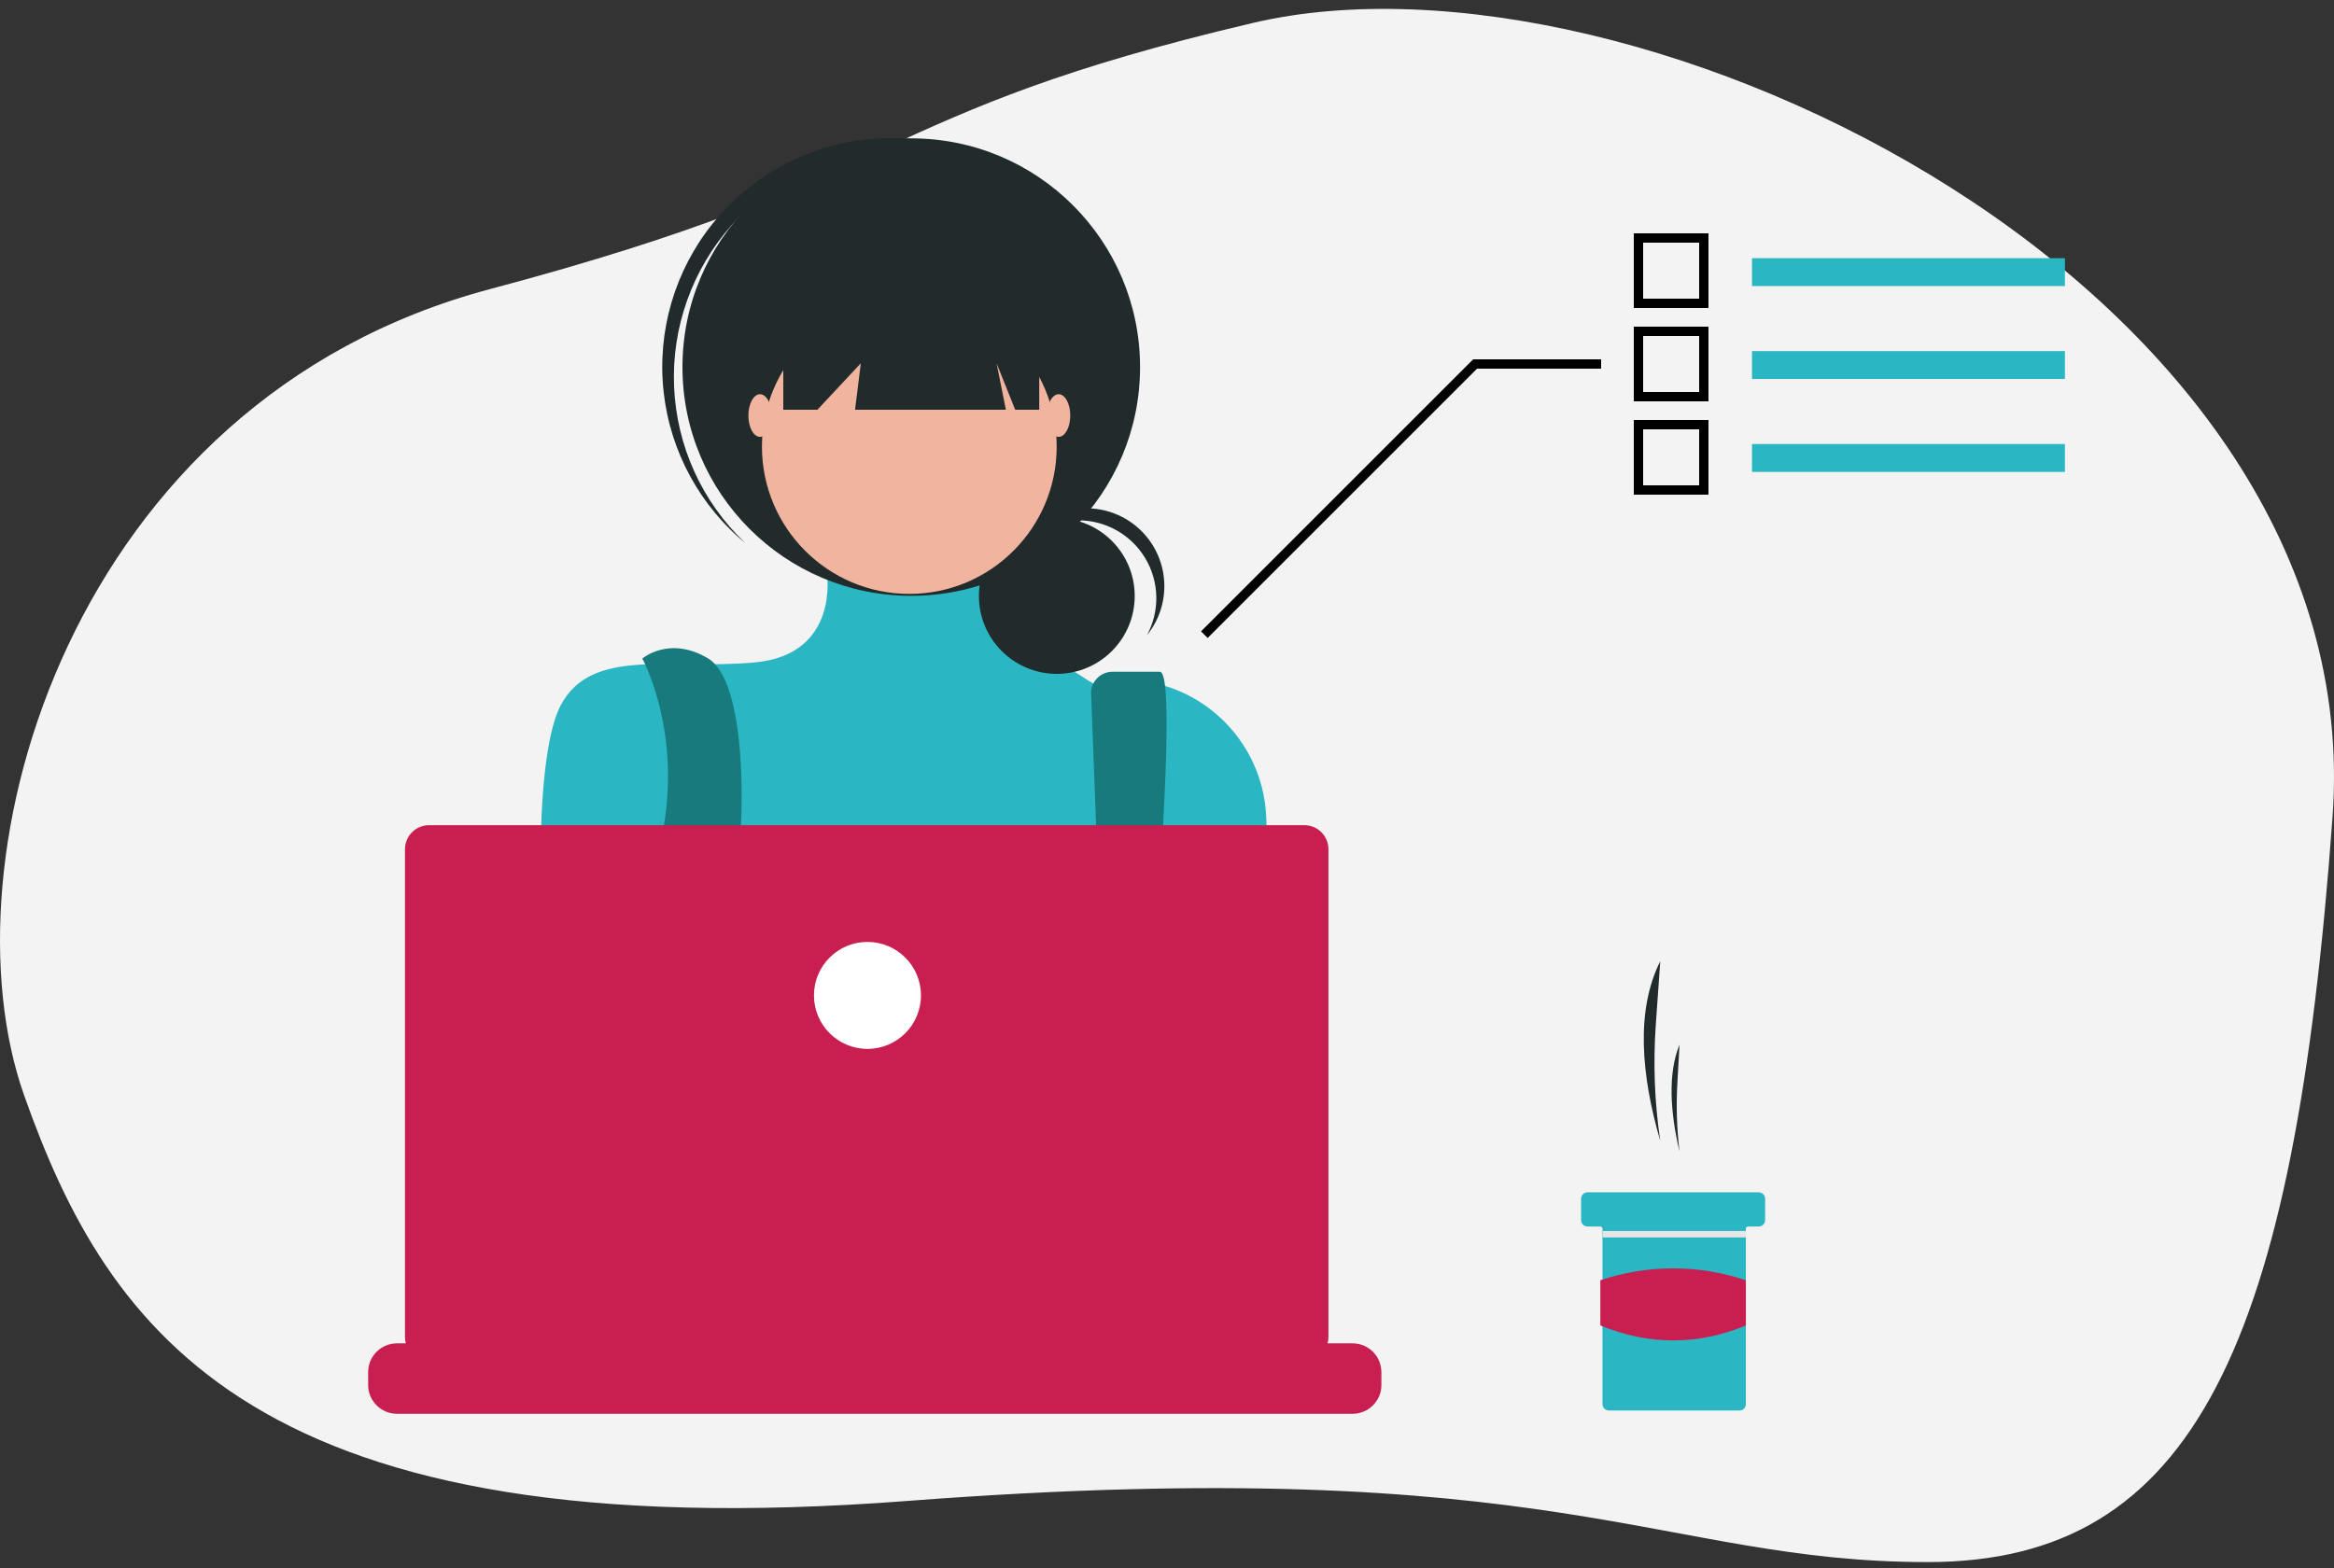 <?xml version="1.0" encoding="UTF-8"?>
<svg id="Layer_1" xmlns="http://www.w3.org/2000/svg" version="1.1" viewBox="0 0 250 168">
  <rect x="0" y="0" width="250" height="168" fill="#333333" stroke="none"/>
  <!-- Generator: Adobe Illustrator 29.7.0, SVG Export Plug-In . SVG Version: 2.1.1 Build 138)  -->
  <defs>
    <style>
      .st0 {
        fill: none;
        stroke: #000;
      }

      .st1 {
        fill: #2ab6c2;
      }

      .st2 {
        fill: #212b2b;
      }

      .st3 {
        fill: #fff;
      }

      .st4 {
        fill: #f1b49e;
      }

      .st5 {
        fill: #177a7c;
      }

      .st6 {
        fill: #6c63ff;
      }

      .st7 {
        fill: #c81f50;
      }

      .st8 {
        fill: #f3f3f3;
      }

      .st9 {
        fill: #e6e6e6;
      }
    </style>
  </defs>
  <path class="st8" d="M134.21,2.455c-41.205,9.685-36.653,16.548-81.682,28.507C7.499,42.921-6.411,91.98,2.596,117.392c9.006,25.412,24.841,48.752,94.563,43.425,69.722-5.328,80.642,6.537,109.298,6.549,28.655.011,39.296-23.363,43.39-79.884C253.94,30.962,175.423-7.229,134.21,2.455Z"/>
  <path class="st2" d="M177.835,122.242c-.61-4.104-.771-8.263-.482-12.403l.482-6.852c-2.648,5.273-2.05,12.195,0,19.255Z"/>
  <path class="st2" d="M179.897,123.389c-.292-2.449-.369-4.919-.229-7.382l.229-4.08c-1.274,3.134-.988,7.26,0,11.462Z"/>
  <path class="st1" d="M189.067,128.434v2.292c0,.182-.073.357-.202.486-.129.129-.304.202-.486.202h-1.146c-.061,0-.119.024-.162.067s-.067.101-.067.162v18.797c0,.182-.073.357-.202.486s-.304.201-.486.201h-13.983c-.182,0-.357-.072-.486-.201s-.202-.304-.202-.486v-18.797c0-.061-.024-.119-.067-.162s-.101-.067-.162-.067h-1.375c-.183,0-.357-.073-.486-.202-.129-.129-.202-.304-.202-.486v-2.292c0-.183.073-.357.202-.486.129-.129.303-.202.486-.202h18.338c.182,0,.357.073.486.202.129.129.202.303.202.486Z"/>
  <path class="st9" d="M187.024,131.895h-15.358v.688h15.358v-.688Z"/>
  <path class="st7" d="M187.004,142.013c-5.14,2.127-10.334,2.15-15.588,0v-4.843c5.057-1.699,10.531-1.699,15.588,0v4.843Z"/>
  <path class="st1" d="M105.463,60.647l-16.892.761s1.41,8.734-7.727,9.566c-9.137.832-17.446-1.662-20.77,4.568-3.324,6.23-1.891,28.424-1.891,28.424,0,0,6.23,22.43,11.216,25.754,4.986,3.324,48.596-1.247,48.596-1.247l18.255-23.054-.618-17.774c-.321-9.281-8.796-16.25-17.924-14.533-.178.034-.36.069-.541.108-.272.06-2.005-1.497-7.507-4.247-3.365-1.683-4.197-8.326-4.197-8.326Z"/>
  <path class="st5" d="M68.798,70.559s4.014,7.283,2.352,17.669c-1.662,10.386,5.309,32.346,5.309,32.346l4.986-1.247s-3.324-21.597-2.492-26.59c.832-4.993,1.059-19.693-3.095-22.185-4.154-2.492-7.06.007-7.06.007Z"/>
  <path class="st5" d="M116.874,74.378l1.749,45.987,3.324,2.079s4.777-50.469,2.292-50.469h-5.082c-.608,0-1.191.242-1.621.671-.429.43-.671,1.013-.671,1.621h0c.007.032.007.071.009.11Z"/>
  <path class="st6" d="M78.745,119.535c1.147,0,2.077-.93,2.077-2.077s-.93-2.076-2.077-2.076-2.077.929-2.077,2.076.93,2.077,2.077,2.077Z"/>
  <path class="st6" d="M120.283,121.612c1.147,0,2.076-.93,2.076-2.077s-.929-2.077-2.076-2.077-2.077.93-2.077,2.077.93,2.077,2.077,2.077Z"/>
  <path class="st7" d="M147.964,147.008v1.391c0,.382-.07.761-.209,1.117-.063.159-.139.312-.229.458-.273.459-.66.839-1.125,1.103-.464.263-.989.402-1.523.401H42.52c-.534,0-1.059-.138-1.523-.402-.464-.263-.852-.643-1.125-1.102-.09-.146-.166-.299-.229-.458-.138-.356-.209-.735-.209-1.117v-1.391c0-.405.08-.806.236-1.179.155-.374.383-.714.669-1,.286-.286.627-.512,1.001-.667.374-.154.775-.233,1.18-.233h5.903v-.648c0-.034.014-.067.038-.09.024-.024.056-.038.09-.039h3.079c.034,0,.067.014.091.038.024.024.038.057.038.091v.648h1.923v-.648c0-.034.014-.067.038-.09.024-.024.056-.038.09-.039h3.079c.034,0,.067.014.091.038.024.024.038.057.038.091v.648h1.925v-.648c0-.034.014-.067.038-.09.024-.024.056-.038.09-.039h3.079c.034,0,.067.014.091.038.024.024.038.057.038.091v.648h1.923v-.648c0-.034.014-.067.038-.09.024-.024.056-.038.09-.039h3.078c.034,0,.067.014.091.038.024.024.038.057.038.091v.648h1.923v-.648c0-.034.014-.067.038-.09.024-.024.056-.038.09-.039h3.078c.034,0,.067.014.091.038s.038.057.038.091v.648h1.925v-.648c0-.034.014-.067.038-.09.024-.024.056-.038.09-.039h3.079c.034,0,.067.014.091.038.024.024.037.057.037.091v.648h1.923v-.648c0-.034.014-.067.038-.09.024-.024.056-.038.09-.039h24.114c.034,0,.067.014.091.038.024.024.038.057.038.091h0v.648h1.925v-.648c0-.034.015-.067.039-.09.023-.024.056-.038.09-.039h3.078c.034.001.066.015.09.039.024.023.038.056.039.09v.648h1.923v-.648c0-.034.014-.067.038-.09.024-.024.056-.038.09-.039h3.079c.034,0,.066.014.09.038.024.024.038.057.038.091h0v.648h1.921v-.648c0-.034.014-.067.038-.09.024-.024.056-.038.09-.039h3.081c.034,0,.067.014.091.038.024.024.037.057.037.091h0v.648h1.935v-.648c0-.034.014-.067.038-.09.024-.024.057-.038.09-.039h3.081c.034.001.066.015.09.039.023.024.036.056.036.09v.648h1.926v-.648c0-.034.014-.067.038-.09.024-.024.056-.038.09-.039h3.07c.034,0,.066.014.09.038s.038.057.038.091h0v.648h1.923v-.648c.001-.034.014-.067.038-.09.024-.024.057-.038.09-.039h3.079c.034,0,.067.014.091.038s.037.057.037.091h0v.648h8.979c.404,0,.805.08,1.178.235.374.154.713.381.999.667s.513.625.667.999c.155.373.235.774.235,1.178h0Z"/>
  <path class="st7" d="M139.712,88.411H45.958c-.685,0-1.341.272-1.825.756s-.756,1.141-.756,1.825h0v52.243c0,.684.272,1.341.756,1.825.484.484,1.14.756,1.825.756h93.754c.684,0,1.341-.272,1.825-.756s.756-1.141.756-1.825v-52.243c0-.685-.272-1.341-.756-1.825-.484-.484-1.141-.756-1.825-.756h0Z"/>
  <path class="st3" d="M92.915,112.381c3.165,0,5.731-2.566,5.731-5.731s-2.566-5.73-5.731-5.73-5.731,2.565-5.731,5.73,2.566,5.731,5.731,5.731Z"/>
  <path class="st1" d="M221.179,27.661h-33.518v2.987h33.518v-2.987Z"/>
  <path class="st1" d="M221.179,37.617h-33.518v2.987h33.518v-2.987Z"/>
  <path class="st1" d="M221.179,47.574h-33.518v2.987h33.518v-2.987Z"/>
  <path class="st2" d="M113.197,72.2c4.609,0,8.344-3.736,8.344-8.344s-3.735-8.344-8.344-8.344-8.343,3.736-8.343,8.344,3.735,8.344,8.343,8.344Z"/>
  <path class="st2" d="M115.522,55.751c1.443.002,2.861.378,4.115,1.091,1.255.714,2.303,1.74,3.042,2.98.739,1.24,1.144,2.65,1.175,4.092.031,1.443-.312,2.869-.997,4.139.692-.855,1.208-1.838,1.519-2.893s.41-2.161.291-3.255c-.118-1.093-.452-2.153-.981-3.117-.53-.964-1.244-1.814-2.104-2.501-.859-.687-1.845-1.197-2.902-1.501s-2.164-.396-3.257-.271c-1.092.125-2.15.466-3.11,1.001-.961.535-1.806,1.256-2.488,2.119-.311.391-.588.81-.827,1.249.781-.98,1.774-1.771,2.903-2.314,1.13-.543,2.367-.824,3.621-.822Z"/>
  <path class="st2" d="M97.607,63.838c13.535,0,24.507-10.972,24.507-24.507s-10.972-24.507-24.507-24.507-24.507,10.972-24.507,24.507,10.972,24.507,24.507,24.507Z"/>
  <path class="st2" d="M78.373,24.117c4.223-4.749,10.126-7.672,16.463-8.152,6.337-.479,12.613,1.522,17.502,5.582-.202-.19-.399-.383-.608-.569-4.859-4.318-11.234-6.53-17.724-6.148-6.49.382-12.561,3.327-16.88,8.186-4.318,4.859-6.53,11.235-6.148,17.724.382,6.489,3.327,12.561,8.186,16.88.209.186.424.36.635.536-4.607-4.381-7.331-10.38-7.597-16.732-.266-6.351,1.947-12.558,6.171-17.308Z"/>
  <path class="st4" d="M97.399,63.632c8.718,0,15.785-7.067,15.785-15.785s-7.067-15.785-15.785-15.785-15.785,7.067-15.785,15.785,7.067,15.785,15.785,15.785Z"/>
  <path class="st2" d="M83.9,28.115v15.785h3.656l4.651-4.983-.621,4.983h16.156l-.997-4.983,1.994,4.983h2.576v-15.785h-27.415Z"/>
  <path class="st4" d="M81.408,46.808c.689,0,1.247-1.023,1.247-2.285s-.558-2.285-1.247-2.285-1.247,1.023-1.247,2.285.558,2.285,1.247,2.285Z"/>
  <path class="st4" d="M113.392,46.808c.689,0,1.247-1.023,1.247-2.285s-.558-2.285-1.247-2.285-1.247,1.023-1.247,2.285.558,2.285,1.247,2.285Z"/>
  <path class="st0" d="M171.5,39h-13.5l-29,29"/>
  <rect class="st0" x="175.5" y="45.5" width="7" height="7"/>
  <rect class="st0" x="175.5" y="25.5" width="7" height="7"/>
  <rect class="st0" x="175.5" y="35.5" width="7" height="7"/>
</svg>